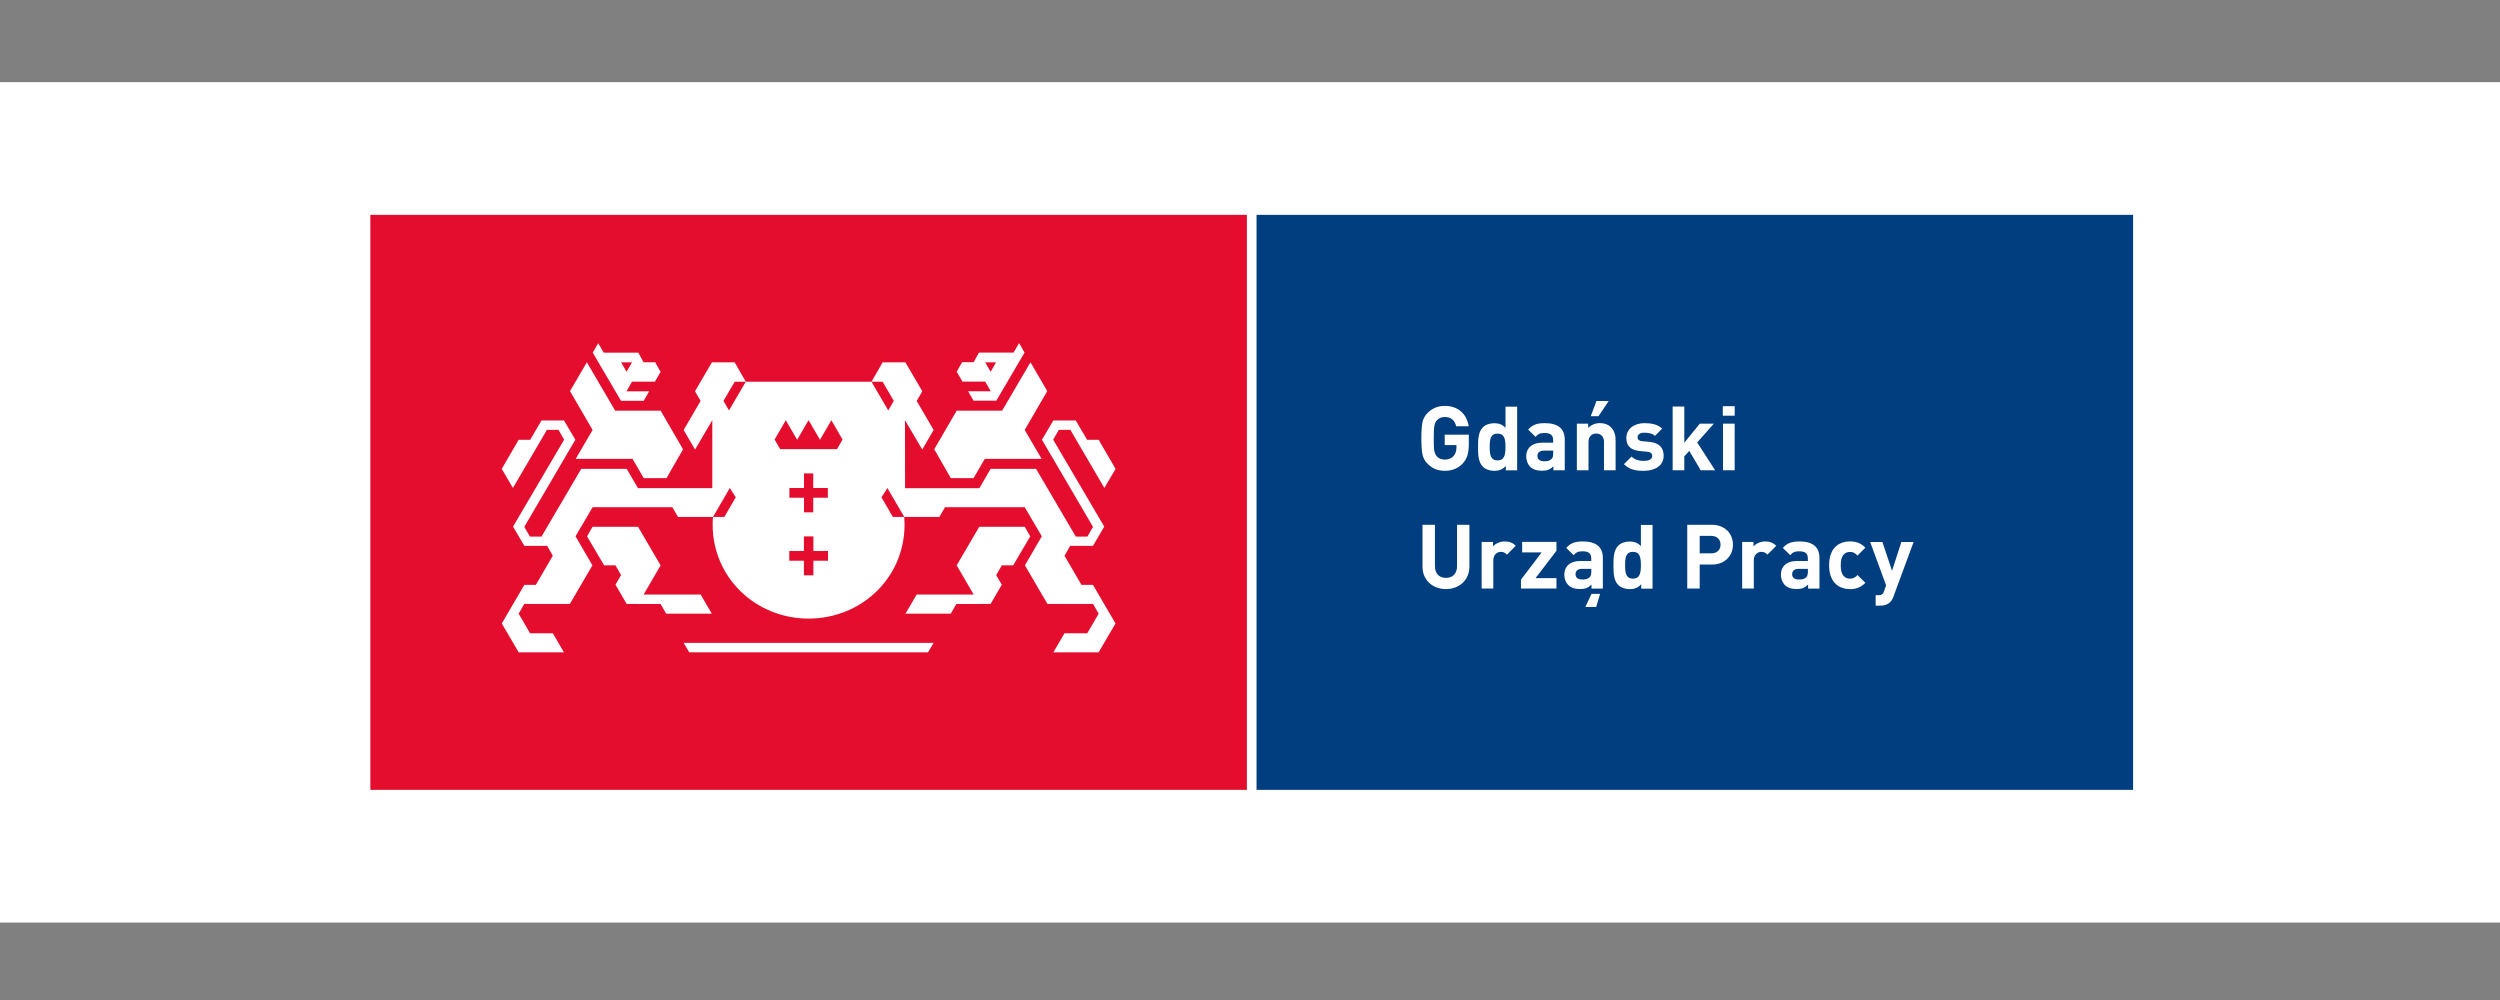 <?xml version="1.0" encoding="UTF-8"?>
<svg id="Warstwa_1" xmlns="http://www.w3.org/2000/svg" version="1.1" xmlns:xlink="http://www.w3.org/1999/xlink" viewBox="0 0 500 200">
  <rect x="0" y="0" width="500" height="200" fill="#808080" stroke="none"/>
  <!-- Generator: Adobe Illustrator 29.7.1, SVG Export Plug-In . SVG Version: 2.1.1 Build 8)  -->
  <defs>
    <style>
      .st0 {
        fill: #fff;
      }

      .st1 {
        fill: #e40d2e;
      }

      .st2 {
        fill: none;
      }

      .st3 {
        fill: #003e7f;
      }

      .st4 {
        clip-path: url(#clippath);
      }
    </style>
    <clipPath id="clippath">
      <rect class="st2" x="74.07" y="42.97" width="352.54" height="115"/>
    </clipPath>
  </defs>
  <rect class="st0" y="16.43" width="500" height="168.08"/>
  <g>
    <rect class="st0" x="249.38" y="42.97" width="1.92" height="115"/>
    <rect class="st3" x="251.31" y="42.97" width="175.31" height="115"/>
    <rect class="st1" x="74.07" y="42.97" width="175.31" height="115"/>
    <polygon class="st0" points="140.13 118.91 128.73 118.9 132.12 113.07 127.61 105.36 118.51 105.36 117.41 107.27 120.82 113.06 123.09 113.06 124.21 115.02 123.1 116.94 125.33 120.79 132.12 120.8 133.23 122.73 142.36 122.73 140.13 118.91"/>
    <polygon class="st0" points="115.14 91.77 126.5 91.77 128.75 95.63 133.3 95.63 136.61 89.86 132.12 82.13 123.04 82.14 117.37 72.46 114 78.22 118.52 85.99 115.14 91.77"/>
    <path class="st0" d="M128.74,80.16l1.09-1.9h-4.53l1.1-1.92h4.58l1.14-1.97-1.08-1.91h-2.32l-1.05-1.92h-6.92l-1.11-1.9-1.09,1.89,5.65,9.63h4.55,0ZM126.41,72.46l-1.1,1.9-1.09-1.9h2.19Z"/>
    <polygon class="st0" points="136.73 128.57 137.84 130.46 185.61 130.46 186.72 128.57 136.73 128.57"/>
    <polygon class="st0" points="204.95 105.36 195.85 105.36 191.34 113.07 194.73 118.9 183.33 118.91 181.1 122.73 190.15 122.73 191.27 120.8 198.12 120.79 200.36 116.94 199.24 115.02 200.38 113.06 202.64 113.06 206.05 107.27 204.95 105.36"/>
    <polygon class="st0" points="194.71 95.63 196.96 91.77 208.32 91.77 204.94 85.99 209.45 78.22 206.1 72.46 200.42 82.14 191.34 82.13 186.85 89.85 190.16 95.63 194.71 95.63"/>
    <path class="st0" d="M197.04,76.33l1.11,1.92h-4.53l1.09,1.89h4.55l5.65-9.63-1.09-1.89-1.11,1.9h-6.92l-1.05,1.92h-2.32l-1.08,1.91,1.16,1.97h4.55,0ZM199.22,72.46l-1.09,1.9-1.1-1.9h2.19,0Z"/>
    <g class="st4">
      <g>
        <path class="st0" d="M216.29,116.97l-3.39-5.82,1.12-1.97h4.57l2.26-3.86-10.22-17.39,1.13-1.95h2.32l6.79,11.61,2.24-3.81-3.38-5.82h-2.31l-2.26-3.86h-4.5l-2.27,3.85,10.21,17.42-1.12,1.95h-2.32l-7.94-13.54h-9.1l-2.25,3.86h-14.86s-.01-13.6-.01-13.6l3.45,5.87,2.28-3.91-3.39-5.81,1.12-1.94-3.38-5.78h-4.55l-2.23,3.87h2.22l2.24,3.84-1.11,1.91-3.36-5.75h-25.13l-3.36,5.75-1.11-1.91,2.25-3.84h2.22l-2.23-3.87h-4.55l-3.38,5.78,1.12,1.94-3.39,5.81,2.28,3.91,3.45-5.87v13.59h-14.87s-2.25-3.85-2.25-3.85h-9.1l-7.94,13.54h-2.32l-1.12-1.95,10.21-17.42-2.27-3.85h-4.5l-2.26,3.86h-2.31l-3.38,5.82,2.24,3.81,6.79-11.61h2.32l1.13,1.95-10.22,17.39,2.26,3.86h4.57l1.12,1.97-3.39,5.82h-2.3l-4.51,7.72,3.38,5.78h9.05l-2.23-3.82h-4.55l-2.28-3.91,1.12-1.95h9.12l4.51-7.72-3.38-5.81,3.42-5.82h15.94l1.14,1.95h7l3.36-5.79,1.19,1.86-2.28,3.93h-2.28c-.04.51-.06,1.02-.06,1.54,0,10.6,8.6,18.78,19.19,18.79,10.6-.01,19.19-8.18,19.19-18.79,0-.51-.02-1.03-.06-1.54h-2.28l-2.28-3.92,1.19-1.86,3.37,5.78h7.02s1.13-1.95,1.13-1.95h15.94l3.42,5.82-3.38,5.81,4.51,7.72h9.12l1.12,1.95-2.28,3.91h-4.55l-2.23,3.82h9.05l3.38-5.78-4.51-7.71h-2.3.02ZM165.6,112.15h-2.92v2.92h-1.9v-2.92h-2.92v-1.95h2.92v-2.92h1.9v2.92h2.92v1.95ZM165.57,97.6v1.95h-2.92v2.92h-1.85v-2.92h-2.92v-1.95h2.92v-2.92h1.85v2.92h2.92ZM167.42,89.82h-11.4l-1.1-1.92,2.24-3.85,2.27,3.91,2.27-3.91v.02s.03-.02.03-.02l2.27,3.91,2.27-3.91,2.24,3.85-1.1,1.92h0Z"/>
        <path class="st0" d="M292.55,92.71c-.99,1-2.16,1.45-3.6,1.45s-2.5-.47-3.43-1.4c-.56-.56-.9-1.2-1.04-1.92-.14-.72-.21-1.77-.21-3.17s.07-2.45.21-3.17c.14-.73.49-1.36,1.04-1.92.93-.93,2.08-1.4,3.43-1.4,2.9,0,4.46,1.86,4.79,4.08h-2.5c-.3-1.23-1.06-1.86-2.29-1.86-.66,0-1.2.23-1.59.68-.47.59-.61,1.06-.61,3.58s.11,3,.61,3.6c.37.44.91.66,1.59.66.73,0,1.33-.23,1.77-.72.37-.43.57-1,.57-1.7v-.49h-2.35v-2.07h4.82v1.86c0,1.86-.34,2.95-1.22,3.89"/>
        <path class="st0" d="M301.16,94.05v-.87c-.64.72-1.33.99-2.31.99-.91,0-1.77-.32-2.29-.84-.93-.93-.95-2.54-.95-3.93s.02-2.99.95-3.92c.51-.52,1.36-.84,2.27-.84s1.66.25,2.27.93v-4.24h2.33v12.74h-2.27ZM299.51,86.72c-1.4,0-1.57,1.14-1.57,2.67s.18,2.69,1.57,2.69,1.59-1.16,1.59-2.69-.2-2.67-1.59-2.67"/>
        <path class="st0" d="M310.68,94.05v-.8c-.63.63-1.22.9-2.29.9s-1.83-.27-2.38-.82c-.5-.52-.77-1.27-.77-2.09,0-1.49,1.02-2.7,3.19-2.7h2.2v-.47c0-1.02-.5-1.47-1.73-1.47-.9,0-1.3.21-1.79.77l-1.49-1.45c.91-1,1.81-1.29,3.36-1.29,2.62,0,3.97,1.11,3.97,3.29v6.14h-2.27,0ZM310.63,90.12h-1.84c-.84,0-1.3.39-1.3,1.06s.43,1.07,1.34,1.07c.64,0,1.06-.06,1.47-.44.25-.23.34-.61.34-1.18v-.5h0Z"/>
        <path class="st0" d="M320.8,94.05v-5.64c0-1.27-.8-1.7-1.54-1.7s-1.56.43-1.56,1.7v5.64h-2.33v-9.32h2.27v.86c.61-.64,1.47-.97,2.33-.97.93,0,1.69.3,2.2.82.75.75.95,1.63.95,2.65v5.96h-2.33ZM319.71,83.24h-1.56l1.14-3.04h2.45l-2.04,3.04Z"/>
        <path class="st0" d="M328.76,94.17c-1.47,0-2.79-.16-3.97-1.34l1.52-1.52c.77.77,1.77.87,2.49.87.8,0,1.65-.27,1.65-.97,0-.47-.25-.79-.99-.86l-1.47-.14c-1.69-.16-2.72-.9-2.72-2.61,0-1.93,1.7-2.97,3.6-2.97,1.45,0,2.67.25,3.56,1.09l-1.43,1.45c-.54-.49-1.36-.63-2.16-.63-.93,0-1.33.43-1.33.9,0,.34.14.73.97.8l1.47.14c1.85.18,2.78,1.16,2.78,2.74,0,2.06-1.76,3.04-3.96,3.04"/>
        <polygon class="st0" points="340.14 94.05 337.85 90.18 336.86 91.28 336.86 94.05 334.53 94.05 334.53 81.31 336.86 81.31 336.86 88.55 339.96 84.73 342.77 84.73 339.44 88.49 343.02 94.05 340.14 94.05"/>
        <path class="st0" d="M344.56,81.24h2.38v1.9h-2.38v-1.9ZM344.6,84.73h2.33v9.32h-2.33v-9.32Z"/>
        <path class="st0" d="M289.19,117.82c-2.62,0-4.69-1.77-4.69-4.48v-8.38h2.49v8.28c0,1.47.86,2.34,2.2,2.34s2.22-.87,2.22-2.34v-8.28h2.47v8.38c0,2.7-2.07,4.48-4.69,4.48"/>
        <path class="st0" d="M301.39,110.93c-.36-.36-.66-.56-1.23-.56-.71,0-1.5.54-1.5,1.72v5.62h-2.33v-9.32h2.27v.9c.44-.54,1.34-1,2.35-1,.91,0,1.56.23,2.2.87l-1.76,1.77Z"/>
        <polygon class="st0" points="304.19 117.71 304.19 115.93 308.33 110.48 304.43 110.48 304.43 108.38 311.29 108.38 311.29 110.16 307.11 115.62 311.29 115.62 311.29 117.71 304.19 117.71"/>
        <path class="st0" d="M318.3,117.71v-.8c-.63.63-1.21.9-2.29.9s-1.83-.27-2.38-.82c-.5-.52-.77-1.27-.77-2.09,0-1.49,1.02-2.7,3.19-2.7h2.2v-.47c0-1.02-.5-1.47-1.73-1.47-.9,0-1.3.21-1.79.77l-1.49-1.45c.91-1,1.81-1.29,3.36-1.29,2.62,0,3.97,1.11,3.97,3.29v6.14h-2.27,0ZM318.25,113.77h-1.84c-.84,0-1.3.39-1.3,1.06s.43,1.07,1.34,1.07c.64,0,1.06-.06,1.47-.44.25-.23.34-.61.34-1.18v-.5ZM319.23,121.4h-2.16l1.23-2.62h1.72l-.79,2.62Z"/>
        <path class="st0" d="M328.24,117.71v-.87c-.64.72-1.33.99-2.31.99-.91,0-1.77-.32-2.29-.84-.93-.93-.95-2.54-.95-3.93s.02-2.99.95-3.92c.51-.52,1.36-.84,2.27-.84s1.66.25,2.27.93v-4.24h2.33v12.74h-2.27ZM326.59,110.37c-1.4,0-1.57,1.14-1.57,2.67s.18,2.69,1.57,2.69,1.59-1.16,1.59-2.69-.2-2.67-1.59-2.67"/>
        <path class="st0" d="M342.39,112.91h-2.45v4.79h-2.49v-12.74h4.94c2.63,0,4.2,1.81,4.2,3.98s-1.57,3.97-4.2,3.97M342.27,107.18h-2.33v3.49h2.33c1.13,0,1.84-.7,1.84-1.73s-.71-1.76-1.84-1.76"/>
        <path class="st0" d="M353.49,110.93c-.36-.36-.66-.56-1.23-.56-.71,0-1.5.54-1.5,1.72v5.62h-2.33v-9.32h2.27v.9c.44-.54,1.34-1,2.34-1,.91,0,1.56.23,2.2.87l-1.76,1.77h0Z"/>
        <path class="st0" d="M361.62,117.71v-.8c-.63.63-1.22.9-2.29.9s-1.83-.27-2.38-.82c-.5-.52-.77-1.27-.77-2.09,0-1.49,1.02-2.7,3.19-2.7h2.2v-.47c0-1.02-.5-1.47-1.73-1.47-.9,0-1.3.21-1.79.77l-1.49-1.45c.91-1,1.81-1.29,3.36-1.29,2.62,0,3.97,1.11,3.97,3.29v6.14h-2.27ZM361.57,113.77h-1.84c-.84,0-1.3.39-1.3,1.06s.43,1.07,1.34,1.07c.64,0,1.06-.06,1.47-.44.25-.23.34-.61.34-1.18v-.5h0Z"/>
        <path class="st0" d="M369.99,117.82c-1.86,0-4.17-1-4.17-4.78s2.31-4.76,4.17-4.76c1.29,0,2.26.39,3.08,1.26l-1.57,1.57c-.49-.52-.9-.73-1.5-.73-.56,0-.99.2-1.33.61-.36.44-.52,1.07-.52,2.06s.16,1.63.52,2.07c.34.41.77.61,1.33.61.61,0,1.02-.21,1.5-.73l1.57,1.56c-.82.86-1.79,1.27-3.08,1.27"/>
        <path class="st0" d="M378.74,119.21c-.2.52-.41.91-.7,1.2-.54.54-1.23.72-2,.72h-.91v-2.09h.54c.66,0,.93-.16,1.16-.84l.39-1.14-3.19-8.66h2.45l1.93,5.76,1.86-5.76h2.45l-3.99,10.82h0Z"/>
      </g>
    </g>
  </g>
</svg>